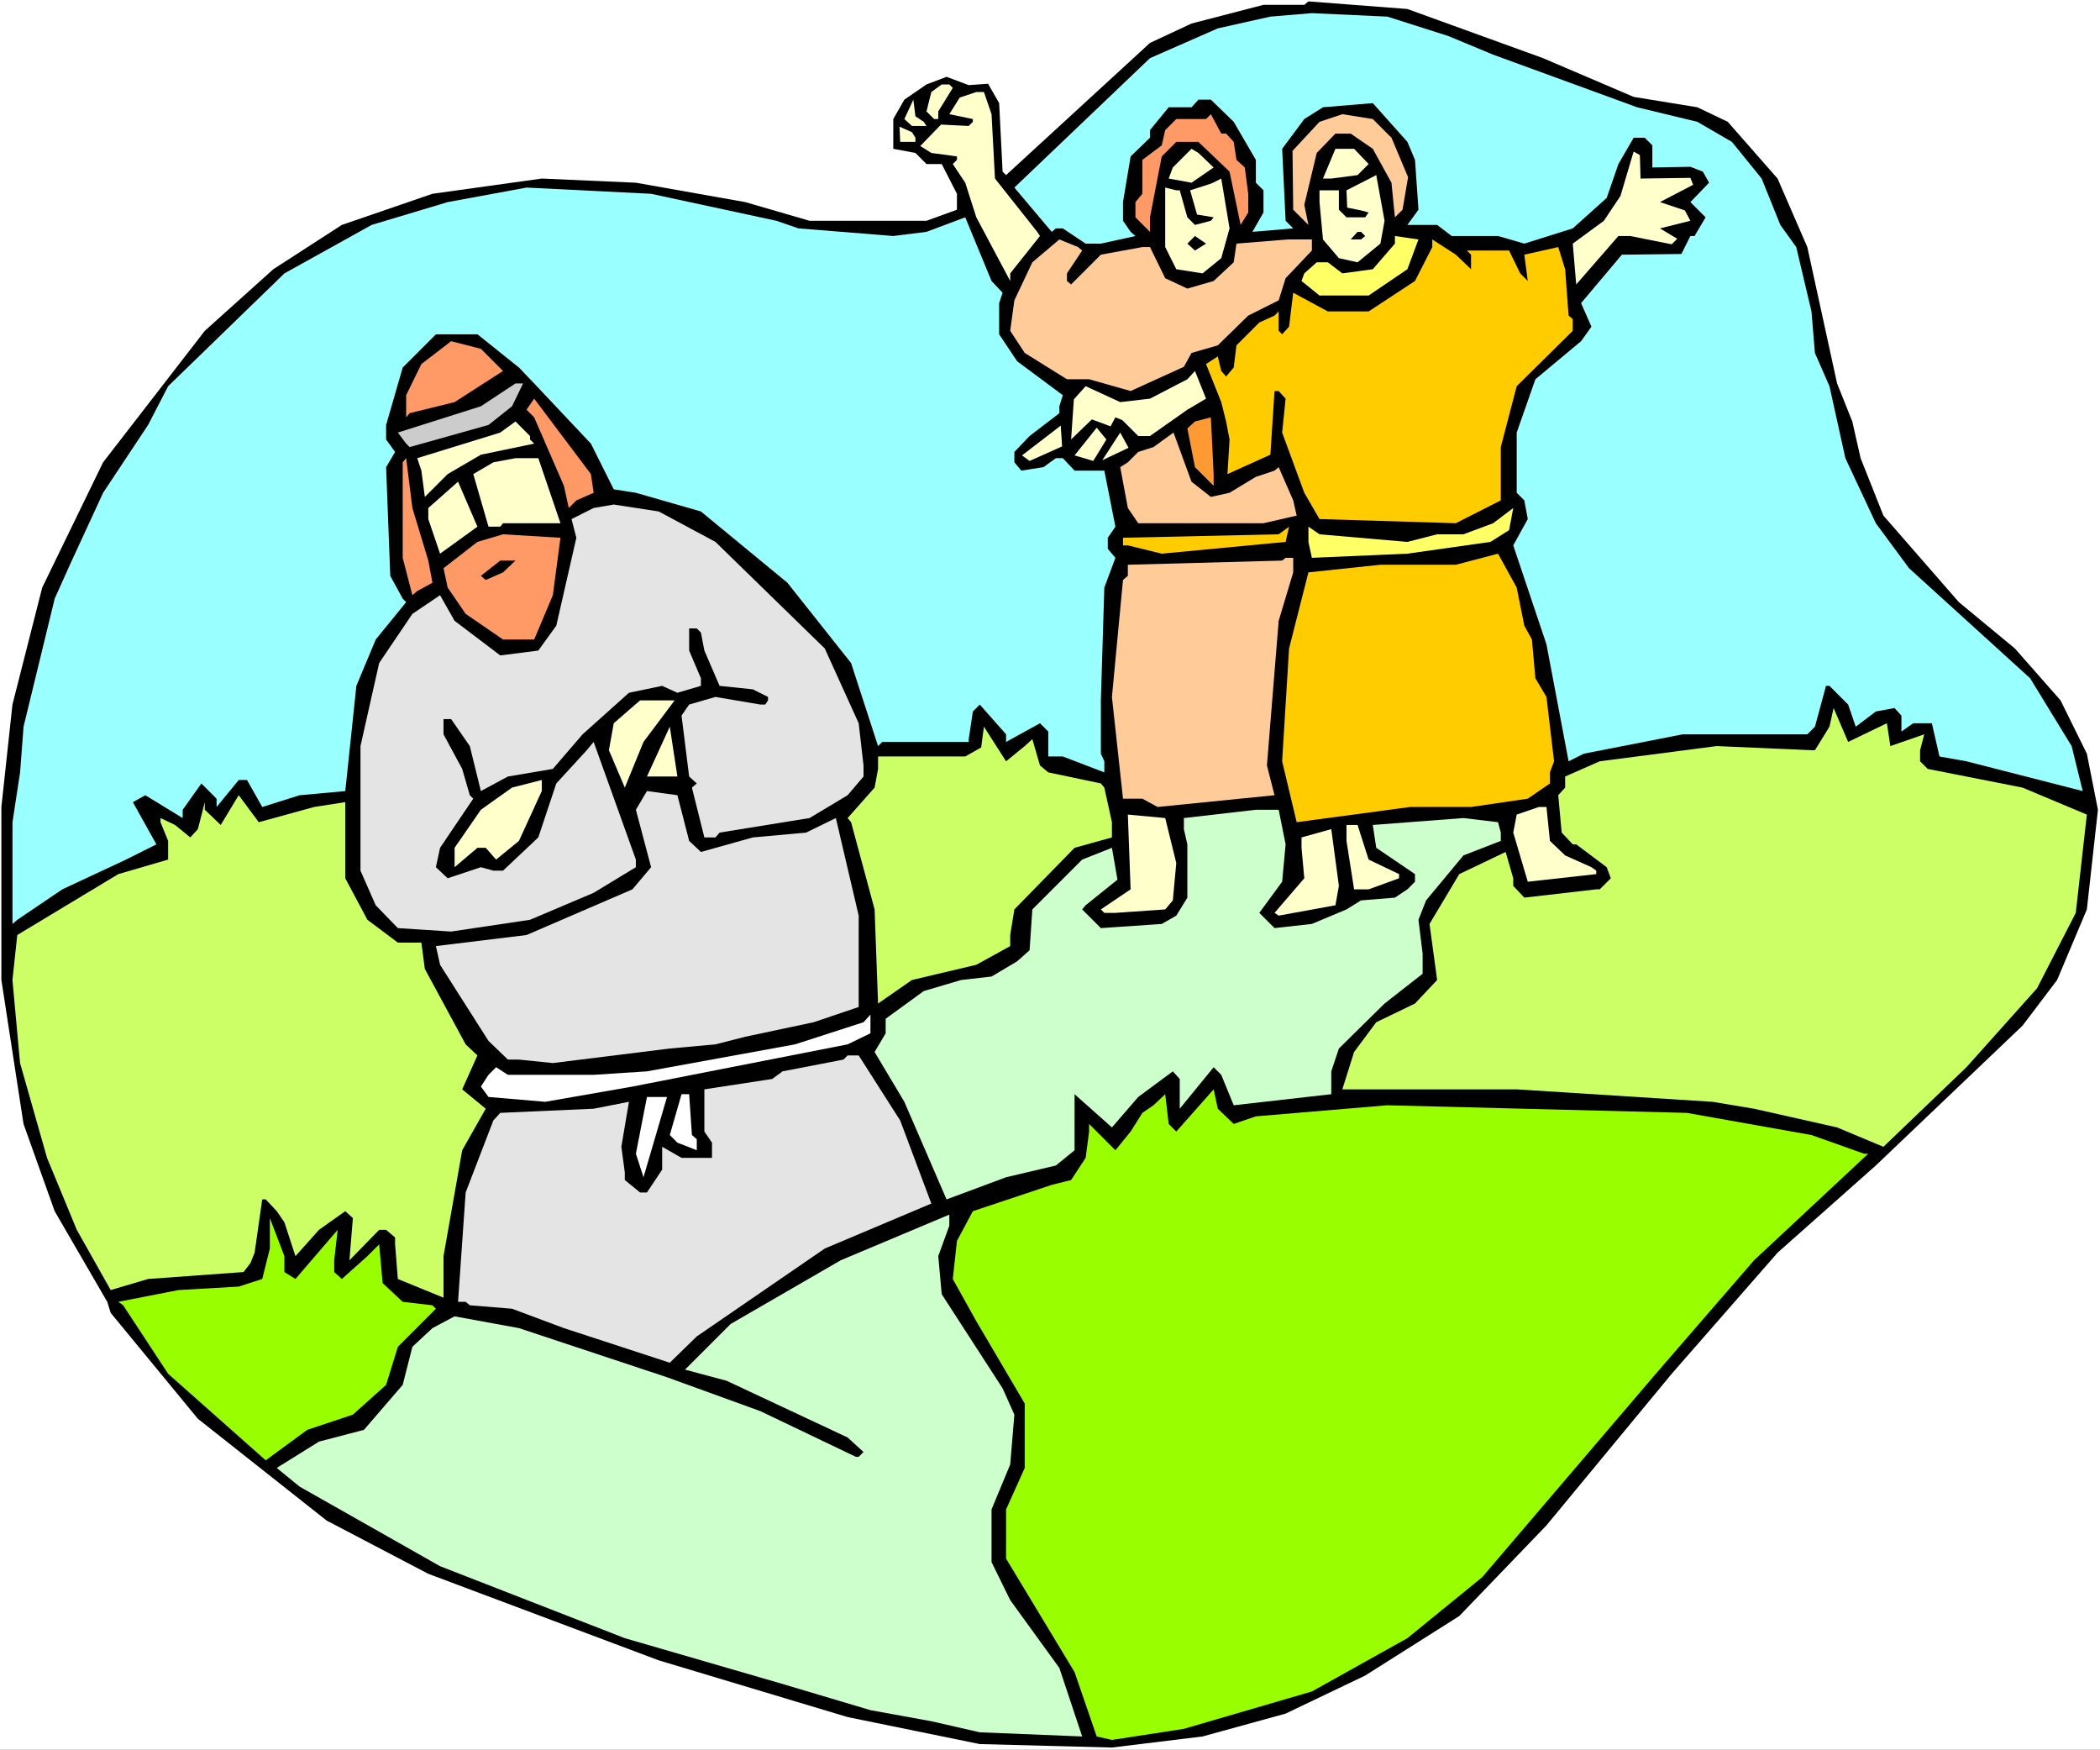 <?xml version="1.0" encoding="UTF-8" standalone="no"?>
<svg
   version="1.0"
   width="129.766mm"
   height="108.097mm"
   id="svg59"
   sodipodi:docname="Jephthah Leaves.wmf"
   xmlns:inkscape="http://www.inkscape.org/namespaces/inkscape"
   xmlns:sodipodi="http://sodipodi.sourceforge.net/DTD/sodipodi-0.dtd"
   xmlns="http://www.w3.org/2000/svg"
   xmlns:svg="http://www.w3.org/2000/svg">
  <rect width="100%" height="100%" fill="#808080" stroke="none"/>
  <sodipodi:namedview
     id="namedview59"
     pagecolor="#ffffff"
     bordercolor="#000000"
     borderopacity="0.25"
     inkscape:showpageshadow="2"
     inkscape:pageopacity="0.0"
     inkscape:pagecheckerboard="0"
     inkscape:deskcolor="#d1d1d1"
     inkscape:document-units="mm" />
  <defs
     id="defs1">
    <pattern
       id="WMFhbasepattern"
       patternUnits="userSpaceOnUse"
       width="6"
       height="6"
       x="0"
       y="0" />
  </defs>
  <path
     style="fill:#ffffff;fill-opacity:1;fill-rule:evenodd;stroke:none"
     d="M 0,408.554 H 490.455 V 0 H 0 Z"
     id="path1" />
  <path
     style="fill:#000000;fill-opacity:1;fill-rule:evenodd;stroke:none"
     d="m 360.368,13.575 21.17,9.05 14.867,2.424 7.11,3.394 11.635,13.252 6.949,16 6.949,31.838 3.555,8.889 1.939,8.565 5.333,13.414 17.614,20.201 13.09,10.828 10.666,12.121 6.141,12.444 2.586,13.091 -2.586,23.272 -6.949,16.484 -8.08,10.666 -34.259,32.646 -22.947,20.363 -24.725,28.282 -29.25,35.393 -20.362,21.171 -21.978,13.899 -18.584,8.889 -19.392,5.333 -21.17,2.586 -30.866,-0.808 L 197.96,400.959 153.843,387.707 100.03,367.505 76.275,355.061 46.218,331.304 25.856,306.577 25.048,303.992 12.766,282.821 5.494,262.457 0.323,228.842 V 188.439 L 2.909,164.521 9.858,137.208 24.078,107.957 47.834,77.25 63.832,62.867 79.83,52.524 l 21.17,-7.273 25.533,-3.555 21.978,0.97 25.533,4.525 15.029,4.364 h 27.31 l 7.11,-2.586 v -3.717 l -3.555,-6.949 h -3.555 l -2.586,-2.586 -5.171,-0.97 v -6.949 l 2.586,-4.525 5.171,-3.555 4.686,-1.778 5.171,1.939 4.525,-0.323 2.586,4.525 0.808,16 0.808,0.808 33.613,-30.868 9.696,-4.525 16.806,-4.364 h 9.534 l 0.97,-0.808 23.109,1.778 z"
     id="path2" />
  <path
     style="fill:#99ffff;fill-opacity:1;fill-rule:evenodd;stroke:none"
     d="m 338.228,8.404 10.504,4.364 33.613,12.282 14.059,3.394 8.08,4.687 6.949,8.565 4.363,10.828 3.717,5.172 3.555,15.03 0.808,9.697 3.394,7.757 3.717,16.808 7.11,15.191 7.757,10.505 28.28,25.696 9.696,15.838 2.586,10.505 -27.149,-6.949 -6.302,-1.131 -1.778,-7.757 h -4.363 l -2.747,1.939 v -3.717 l -1.616,-1.778 -4.363,0.808 -4.686,3.555 -1.778,-5.172 -4.363,-4.364 h -0.808 l -2.586,9.535 -1.778,1.778 h -29.088 l -23.109,4.525 -3.555,1.778 -5.171,-27.312 -7.757,-23.11 3.394,-6.141 -0.808,-4.364 -1.778,-1.778 v -14.06 l 4.363,-12.444 10.666,-8.889 2.424,-3.394 -2.424,-5.495 9.534,-11.313 13.898,-0.162 2.101,-4.202 h 0.97 l 2.586,-4.364 -3.555,-3.555 4.363,-4.525 -1.454,-2.586 -2.909,-1.131 -8.888,0.162 v -5.172 l -1.778,-1.778 h -2.586 l -3.555,6.141 -2.747,7.919 -7.918,7.111 -11.312,3.555 -6.141,-1.778 h -10.827 l -3.394,-2.586 h -6.949 l 2.586,-3.555 -0.808,-11.636 -1.778,-4.202 -8.08,-9.05 -11.635,0.97 -4.363,2.747 -5.171,6.949 0.808,16.808 1.778,1.778 -9.534,0.808 2.586,-4.525 v -5.172 l -1.778,-1.778 V 37.332 l -5.171,-8.889 -5.333,-5.172 h -2.909 l -1.616,1.778 h -5.333 l -4.363,5.333 v 1.778 l -4.525,4.364 -1.778,10.666 v 4.364 l 1.778,2.586 1.131,0.97 -8.08,1.778 h -3.555 l -5.333,-3.555 h -1.616 l -0.97,0.808 -8.726,-10.343 31.674,-30.221 15.837,-6.949 12.282,-2.747 9.696,-0.808 17.614,0.808 z"
     id="path3" />
  <path
     style="fill:#ffffcc;fill-opacity:1;fill-rule:evenodd;stroke:none"
     d="m 222.523,20.525 -3.394,5.495 v 1.778 h -0.97 l -1.778,-1.778 1.131,-4.525 2.424,-1.778 h 1.778 z"
     id="path4" />
  <path
     style="fill:#ffffcc;fill-opacity:1;fill-rule:evenodd;stroke:none"
     d="m 231.573,26.666 0.808,15.03 9.858,12.444 0.646,0.97 -6.949,8.727 v 1.778 l -7.918,-14.868 -2.586,-8.081 -2.909,-4.364 0.97,-0.97 v -0.808 l -5.979,-0.808 -2.586,-1.616 4.848,-5.01 6.464,0.323 0.97,-0.97 v -0.646 l -5.494,-1.131 2.424,-3.879 3.878,-1.293 h 1.778 z"
     id="path5" />
  <path
     style="fill:#ffffcc;fill-opacity:1;fill-rule:evenodd;stroke:none"
     d="m 215.736,28.444 0.646,0.97 h -3.394 l -1.778,-1.616 2.101,-4.525 0.485,3.879 z"
     id="path6" />
  <path
     style="fill:#ff9966;fill-opacity:1;fill-rule:evenodd;stroke:none"
     d="m 286.355,31.191 1.778,1.939 0.646,4.202 1.939,1.778 0.808,6.141 v 4.364 l -1.778,2.909 -2.586,-12.444 -7.272,-6.949 h -5.171 l -3.394,3.394 -2.747,14.222 v 3.394 l -3.394,-3.394 v -3.555 l 1.616,-1.939 V 37.332 l 4.525,-3.394 0.808,-3.555 2.586,-2.586 h 6.949 l 1.131,-1.131 2.424,4.525 z"
     id="path7" />
  <path
     style="fill:#ffcc99;fill-opacity:1;fill-rule:evenodd;stroke:none"
     d="m 324.977,32.161 3.878,9.212 -1.293,7.596 -1.778,1.778 -0.808,-8.081 -4.363,-7.919 -5.171,-3.555 h -3.555 l -4.363,4.525 -2.909,12.121 0.97,4.687 -3.555,-3.555 -0.162,-13.737 6.302,-6.788 5.333,-1.778 7.11,1.131 z"
     id="path8" />
  <path
     style="fill:#ffffcc;fill-opacity:1;fill-rule:evenodd;stroke:none"
     d="m 213.797,32.161 v 0.97 h -3.555 l -0.162,-3.555 2.909,1.293 z"
     id="path9" />
  <path
     style="fill:#ffffcc;fill-opacity:1;fill-rule:evenodd;stroke:none"
     d="m 283.446,39.11 -5.171,3.555 -5.333,-0.97 0.97,-2.586 4.363,-4.364 1.616,0.97 z"
     id="path10" />
  <path
     style="fill:#ffffcc;fill-opacity:1;fill-rule:evenodd;stroke:none"
     d="m 319.644,38.302 -2.586,2.586 -6.141,0.808 h -1.939 l 2.909,-6.949 h 4.363 z"
     id="path11" />
  <path
     style="fill:#ffffcc;fill-opacity:1;fill-rule:evenodd;stroke:none"
     d="m 394.788,41.534 0.646,1.616 -7.757,4.04 5.818,1.939 1.293,2.424 -7.11,1.778 4.04,2.424 -1.293,1.293 -9.696,-1.939 h -2.747 l -9.858,11.313 -0.808,-9.535 7.272,-5.333 3.878,-5.818 3.07,-10.343 1.454,0.808 0.162,5.495 z"
     id="path12" />
  <path
     style="fill:#ffffcc;fill-opacity:1;fill-rule:evenodd;stroke:none"
     d="m 322.392,56.887 -5.333,4.364 -4.363,-0.97 -3.717,-4.364 -0.808,-8.727 v -2.747 h 4.525 v 4.525 l 1.778,1.778 h 4.363 l 0.808,-1.131 -1.778,-0.485 -3.232,-0.646 -0.162,-4.04 6.949,-3.555 1.939,10.666 z"
     id="path13" />
  <path
     style="fill:#ffffcc;fill-opacity:1;fill-rule:evenodd;stroke:none"
     d="m 285.224,60.281 -4.363,3.555 -6.141,-0.97 -2.586,-5.172 V 43.797 l 2.586,0.646 h 0.808 l 1.778,6.303 1.778,1.778 3.717,-0.97 0.646,-0.808 -3.878,-0.646 -1.616,-5.656 5.01,-1.616 2.262,-1.131 1.939,11.636 z"
     id="path14" />
  <path
     style="fill:#99ffff;fill-opacity:1;fill-rule:evenodd;stroke:none"
     d="m 181.315,51.554 5.171,1.778 22.139,1.778 7.757,-0.97 9.05,-3.394 6.141,14.868 2.586,2.747 -0.808,2.424 v 7.273 l 4.202,6.303 10.666,7.919 -0.808,2.586 v 1.616 l -6.949,5.333 -3.555,3.717 v 2.424 l 1.616,1.939 5.171,-0.808 2.909,-2.101 h 1.616 l 2.747,2.909 h 6.949 l 2.586,13.091 -1.778,2.586 v 2.586 l 1.778,2.101 -2.586,6.949 -0.808,26.343 v 12.444 l 0.808,1.778 v 2.586 l -9.696,-3.717 h -3.394 v -5.818 l -1.939,-1.939 -7.918,4.364 v -1.778 l -6.141,-6.949 -1.616,1.616 -0.97,6.464 v 0.646 h -20.2 l -0.97,0.97 -6.302,-19.393 -14.867,-18.747 -20.2,-16.646 -15.19,-4.364 -5.171,-0.808 -5.333,-10.666 -13.251,-14.06 -3.555,-3.717 -9.696,-7.757 h -9.696 l -7.757,7.757 -3.878,13.414 v 3.394 l 2.101,2.909 -2.101,3.555 0.97,25.373 2.909,5.333 0.808,0.808 -7.11,8.727 -4.525,10.828 -2.586,24.565 -10.666,0.97 -8.726,2.747 -3.555,-6.303 h -1.939 l -5.171,6.303 v -1.939 l -3.555,-3.555 -4.363,6.141 v 1.939 l -8.726,-5.333 -2.909,1.616 5.494,9.858 -7.11,3.555 -14.867,6.949 -10.504,7.111 -1.131,0.97 v -23.757 l 1.778,-11.636 0.808,-10.666 7.272,-29.898 3.555,-7.919 7.757,-16.808 10.504,-15.838 4.686,-9.05 27.149,-26.343 20.362,-11.313 17.776,-5.333 18.422,-3.394 29.088,1.455 z"
     id="path15" />
  <path
     style="fill:#000000;fill-opacity:1;fill-rule:evenodd;stroke:none"
     d="m 318.836,55.11 -0.97,0.808 h -2.424 l 1.616,-1.778 h 0.808 z"
     id="path16" />
  <path
     style="fill:#000000;fill-opacity:1;fill-rule:evenodd;stroke:none"
     d="m 279.083,58.503 -1.778,-1.616 1.778,-1.778 2.586,1.778 z"
     id="path17" />
  <path
     style="fill:#ffff66;fill-opacity:1;fill-rule:evenodd;stroke:none"
     d="m 328.694,62.867 -9.05,6.141 h -11.474 l -4.202,-3.394 0.646,-1.778 2.909,-2.586 h 2.586 l 3.394,2.586 7.11,-0.97 5.171,-5.98 V 55.11 l 5.494,0.808 z"
     id="path18" />
  <path
     style="fill:#ffcc99;fill-opacity:1;fill-rule:evenodd;stroke:none"
     d="m 252.742,58.503 -3.555,5.333 v 1.778 l 0.97,0.808 6.949,-6.949 9.696,-1.778 h 1.778 l 3.555,7.273 5.171,2.424 6.141,-1.778 4.686,-4.364 0.646,-4.364 11.958,-0.97 h 5.656 v 2.586 l -6.141,6.464 -1.616,5.172 -7.11,3.555 -7.11,6.949 -6.141,1.778 -1.778,3.232 -12.443,5.656 -9.696,-2.747 h -5.171 l -9.858,-6.141 -3.394,-5.172 0.97,-7.111 4.202,-8.889 6.302,-5.333 4.363,1.778 z"
     id="path19" />
  <path
     style="fill:#ffcc00;fill-opacity:1;fill-rule:evenodd;stroke:none"
     d="m 343.561,62.867 v -3.394 l -0.97,-0.97 h 9.858 l 2.586,5.333 1.778,1.778 -0.808,-6.141 7.918,-1.778 1.616,5.172 0.808,10.828 0.97,0.808 v 2.747 L 354.227,90.179 350.51,104.401 v 12.444 l -10.504,5.333 -31.835,-0.97 -3.555,-6.141 -5.171,-14.06 0.808,-7.919 -1.616,-1.778 h -0.97 l -0.97,14.868 -10.019,4.525 0.485,-8.081 -0.808,-4.202 -1.131,-4.525 -3.555,-8.889 2.747,-1.778 0.808,3.394 1.131,1.293 1.778,-2.101 0.646,-5.172 5.333,-5.333 3.555,-1.616 0.97,-0.97 v 4.525 l 0.808,0.808 1.616,-1.778 0.97,-7.919 8.08,4.364 h 9.534 l 10.827,-7.111 4.04,-7.919 v -1.778 l 5.494,3.555 z"
     id="path20" />
  <path
     style="fill:#ff9966;fill-opacity:1;fill-rule:evenodd;stroke:none"
     d="m 117.483,86.624 -11.312,7.273 -10.504,2.586 -0.808,0.97 v -5.172 l 3.555,-7.273 6.949,-5.333 6.949,1.778 z"
     id="path21" />
  <path
     style="fill:#ffffcc;fill-opacity:1;fill-rule:evenodd;stroke:none"
     d="m 277.305,95.674 -8.726,6.141 h -2.747 l -3.717,-3.717 -1.616,-0.646 -1.131,2.101 -4.363,-1.616 -4.848,4.687 0.646,-9.373 2.747,-3.071 8.08,3.717 6.949,-0.808 8.726,-4.525 1.778,-1.939 2.586,6.464 z"
     id="path22" />
  <path
     style="fill:#cccccc;fill-opacity:1;fill-rule:evenodd;stroke:none"
     d="m 119.584,94.866 -5.494,4.364 -18.422,5.172 -0.808,-0.808 -1.939,-2.586 19.392,-6.141 8.08,-5.333 h 1.778 z"
     id="path23" />
  <path
     style="fill:#ff9966;fill-opacity:1;fill-rule:evenodd;stroke:none"
     d="m 138.653,115.068 -4.04,1.778 -1.778,1.778 -1.131,-5.172 -6.949,-16 -1.778,-1.778 1.778,-2.586 13.251,17.616 z"
     id="path24" />
  <path
     style="fill:#ff9932;fill-opacity:1;fill-rule:evenodd;stroke:none"
     d="m 283.446,113.451 -4.363,-4.364 -1.778,-9.05 1.778,-1.616 3.717,-0.97 0.646,13.252 z"
     id="path25" />
  <path
     style="fill:#ffffcc;fill-opacity:1;fill-rule:evenodd;stroke:none"
     d="m 123.785,102.623 0.97,0.97 -12.443,2.586 -7.757,4.525 -5.333,5.333 -0.808,-6.141 -0.97,-2.909 19.392,-5.98 3.555,-2.586 3.394,3.394 z"
     id="path26" />
  <path
     style="fill:#ffcc99;fill-opacity:1;fill-rule:evenodd;stroke:none"
     d="m 282.8,116.037 4.363,-0.97 6.141,-3.717 4.363,-1.454 0.97,-0.808 3.394,7.757 0.808,3.555 -7.757,1.778 H 265.832 l -2.424,-3.555 -1.778,-9.535 1.778,-1.131 2.424,-2.424 3.555,-1.131 4.686,-3.394 4.202,11.474 z"
     id="path27" />
  <path
     style="fill:#ffffcc;fill-opacity:1;fill-rule:evenodd;stroke:none"
     d="m 238.683,106.341 9.05,-6.949 0.323,4.848 -7.595,3.394 z"
     id="path28" />
  <path
     style="fill:#ffffcc;fill-opacity:1;fill-rule:evenodd;stroke:none"
     d="m 255.328,107.633 -4.363,-1.293 5.171,-6.464 2.262,2.747 z"
     id="path29" />
  <path
     style="fill:#ffffcc;fill-opacity:1;fill-rule:evenodd;stroke:none"
     d="m 257.429,107.472 4.202,-6.464 1.939,3.555 z"
     id="path30" />
  <path
     style="fill:#ff9966;fill-opacity:1;fill-rule:evenodd;stroke:none"
     d="m 100.03,130.905 0.97,5.172 -3.555,1.939 -1.131,0.97 -2.262,-8.727 v -22.302 l 0.808,-0.97 1.454,11.636 z"
     id="path31" />
  <path
     style="fill:#ffffcc;fill-opacity:1;fill-rule:evenodd;stroke:none"
     d="m 130.896,122.178 h -13.413 l -0.646,0.808 h -2.747 l -3.555,-12.282 4.686,-2.747 5.171,-0.97 h 5.333 z"
     id="path32" />
  <path
     style="fill:#ffffcc;fill-opacity:1;fill-rule:evenodd;stroke:none"
     d="m 102.777,129.289 -2.747,-8.081 v -2.586 l 6.949,-6.141 4.525,10.505 z"
     id="path33" />
  <path
     style="fill:#e4e4e4;fill-opacity:1;fill-rule:evenodd;stroke:none"
     d="m 167.094,126.542 25.533,24.888 7.918,17.454 1.131,9.858 v 2.586 l -3.717,4.364 -8.888,5.333 -21.008,3.394 -0.97,1.131 h -2.586 l -2.909,-11.636 1.131,-0.97 -1.778,-1.616 -1.778,-14.222 1.778,-2.586 6.141,-1.778 10.504,1.778 h 1.131 l 0.646,-0.97 v -0.808 l -3.555,-1.778 -7.757,-0.808 -3.555,-8.242 -0.808,-4.202 -0.97,-0.97 h -1.778 v 5.172 l 2.747,6.464 v 1.778 l -5.494,1.616 -3.555,-1.616 -7.757,1.616 -10.827,9.697 -6.949,8.081 -10.504,1.778 -6.302,3.394 -2.586,-10.505 -4.363,-6.303 h -1.778 v 3.555 l 4.363,8.081 1.778,6.141 0.808,0.808 -7.757,11.474 -0.97,4.525 2.747,2.586 7.757,-2.586 2.909,0.808 h 2.262 l 8.242,-7.757 4.202,-12.606 7.11,-7.757 1.616,-1.939 9.858,27.474 v 1.778 l -9.858,5.98 -14.867,6.303 -18.422,2.747 -12.443,-0.808 -5.171,-5.333 -3.555,-8.081 v -29.09 l 4.363,-19.393 7.757,-11.474 6.464,-4.364 3.394,5.98 10.666,8.081 8.888,-1.131 4.202,-5.818 4.686,-20.525 -1.131,-4.364 5.171,-2.586 4.686,-0.808 10.504,1.616 z"
     id="path34" />
  <path
     style="fill:#ffff66;fill-opacity:1;fill-rule:evenodd;stroke:none"
     d="m 348.086,126.542 -19.392,2.747 -22.301,0.97 -0.808,-3.717 v -3.555 l 2.586,1.778 20.523,1.778 6.949,-1.778 h 6.141 l 6.949,-2.586 4.686,-3.555 -0.97,5.172 z"
     id="path35" />
  <path
     style="fill:#ffcc00;fill-opacity:1;fill-rule:evenodd;stroke:none"
     d="m 271.326,129.289 -7.918,-1.939 h -1.131 v -1.778 l 36.36,-0.808 2.424,-1.778 -0.808,3.555 z"
     id="path36" />
  <path
     style="fill:#ff9966;fill-opacity:1;fill-rule:evenodd;stroke:none"
     d="m 129.118,138.986 -4.363,10.343 h -7.272 l -8.726,-5.98 -4.202,-6.141 -0.97,-4.525 7.918,-6.141 5.979,-1.778 13.413,0.808 z"
     id="path37" />
  <path
     style="fill:#ffcc00;fill-opacity:1;fill-rule:evenodd;stroke:none"
     d="m 356.004,146.097 1.778,3.232 0.808,9.05 2.586,4.364 1.778,15.03 -0.97,2.586 v 2.586 l -5.171,3.555 -13.251,1.939 h -14.221 l -26.502,3.555 -3.394,-14.222 1.616,-26.343 4.525,-17.777 16.806,-1.778 h 17.614 l 9.858,-2.586 4.363,7.919 z"
     id="path38" />
  <path
     style="fill:#ffcc99;fill-opacity:1;fill-rule:evenodd;stroke:none"
     d="m 302.03,133.653 -3.394,11.313 -2.747,33.777 1.778,6.949 -27.31,2.747 -3.555,-1.939 h -4.525 l -2.586,-23.757 2.586,-27.312 1.131,-0.97 v -2.586 l 36.037,-0.97 0.808,-0.646 h 1.778 z"
     id="path39" />
  <path
     style="fill:#000000;fill-opacity:1;fill-rule:evenodd;stroke:none"
     d="m 117.483,133.653 -4.04,1.778 -1.131,-0.97 4.525,-3.555 h 3.555 z"
     id="path40" />
  <path
     style="fill:#ffffcc;fill-opacity:1;fill-rule:evenodd;stroke:none"
     d="m 150.288,173.248 -4.363,10.666 -3.717,-8.727 1.131,-6.303 6.141,-5.333 h 8.08 z"
     id="path41" />
  <path
     style="fill:#ccff66;fill-opacity:1;fill-rule:evenodd;stroke:none"
     d="m 440.683,168.884 0.808,5.333 7.918,-2.747 -0.97,3.717 v 2.586 l 1.778,1.778 22.139,4.364 15.029,6.303 -2.586,22.949 -9.05,17.616 -16.483,18.424 -19.392,18.585 -10.827,-4.525 -19.392,-4.364 -9.696,-1.616 -45.733,-2.909 h -40.723 l 2.747,-8.727 5.171,-6.949 9.05,-4.364 5.171,-5.495 -1.778,-13.091 6.949,-11.636 10.827,-5.172 1.778,6.141 v 1.778 l 2.586,2.747 16.806,-1.939 h 0.808 l 2.586,-2.586 -0.97,-2.586 -7.11,-5.333 h -0.808 l -2.586,-2.747 -0.808,-8.727 1.616,-1.778 v -2.586 l 8.08,-3.555 8.726,-1.131 18.584,-2.424 22.139,0.97 h 0.808 l 3.394,-5.495 0.97,-4.364 3.394,7.919 z"
     id="path42" />
  <path
     style="fill:#ffffcc;fill-opacity:1;fill-rule:evenodd;stroke:none"
     d="m 151.096,181.328 5.333,-11.636 1.778,11.636 z"
     id="path43" />
  <path
     style="fill:#ccff66;fill-opacity:1;fill-rule:evenodd;stroke:none"
     d="m 239.329,174.217 1.778,-1.616 1.778,6.141 1.939,1.616 12.282,2.586 0.808,0.97 1.778,8.081 v 3.555 l -8.726,2.424 -14.059,14.383 -0.97,5.98 v 2.586 l -7.918,4.364 -15.029,3.555 -7.918,5.495 -0.808,-21.979 -5.494,-20.363 -0.808,-0.97 6.302,-7.111 0.808,-4.364 v -2.909 h 20.362 l 3.717,-2.101 0.646,-4.848 5.171,8.081 z"
     id="path44" />
  <path
     style="fill:#ffffcc;fill-opacity:1;fill-rule:evenodd;stroke:none"
     d="m 121.2,196.358 -5.333,4.364 -2.424,-2.747 h -1.939 l -5.333,4.525 v -4.525 l 6.141,-8.889 7.272,-5.172 6.949,-1.778 v 2.586 z"
     id="path45" />
  <path
     style="fill:#e4e4e4;fill-opacity:1;fill-rule:evenodd;stroke:none"
     d="m 160.953,196.358 2.747,2.586 12.12,-3.394 12.443,-1.131 6.949,-3.394 5.333,22.787 v 21.333 l -10.504,3.555 -15.998,3.394 -6.949,1.778 -10.666,0.97 -27.31,3.394 -7.918,-0.808 h -2.586 l -4.525,-4.364 -11.312,-17.777 -0.97,-4.364 21.17,-2.586 24.725,-10.666 4.363,-5.172 -3.555,-13.414 2.586,-4.364 7.11,0.97 z"
     id="path46" />
  <path
     style="fill:#ccff66;fill-opacity:1;fill-rule:evenodd;stroke:none"
     d="m 73.366,188.439 7.272,-1.131 v 17.777 l 5.171,9.697 7.11,5.333 h 5.494 l 0.808,6.141 9.534,17.616 2.747,2.586 -3.555,7.919 5.494,4.525 -5.494,9.697 -4.363,24.727 v 9.697 l -10.666,-4.364 -0.646,-8.081 v -1.616 l -2.101,-1.778 H 88.557 l -6.949,7.111 0.808,-9.858 -1.778,-1.616 -6.141,4.364 -5.494,6.141 -2.586,-7.919 -1.778,-2.586 -2.586,-2.747 h -0.808 l -1.778,12.444 -0.97,2.424 -1.616,2.101 -22.301,1.616 -8.726,2.586 -7.918,-14.06 -6.949,-16.808 -6.302,-22.141 -1.778,-19.393 1.131,-10.505 23.594,-14.222 11.635,-3.394 v -4.364 l -1.778,-4.364 v -0.97 l 3.394,1.616 3.555,2.909 1.778,-1.939 1.616,-6.303 v 1.778 l 3.717,3.555 4.202,-6.949 4.686,6.303 z"
     id="path47" />
  <path
     style="fill:#ffffcc;fill-opacity:1;fill-rule:evenodd;stroke:none"
     d="m 361.984,196.358 3.555,3.394 6.141,2.747 1.131,0.808 v 0.808 l -15.998,1.778 -3.394,-11.474 0.808,-4.202 5.171,-1.778 h 1.778 z"
     id="path48" />
  <path
     style="fill:#ccffcc;fill-opacity:1;fill-rule:evenodd;stroke:none"
     d="m 300.252,197.166 -0.808,8.727 -5.333,7.273 3.555,3.555 8.726,-0.97 8.08,-3.394 3.394,-2.101 7.918,-0.646 2.909,-1.939 1.778,-1.778 v -1.778 l -9.05,-6.141 -0.808,-5.333 21.17,-1.616 8.08,0.97 0.646,2.424 v 1.939 l -8.726,3.394 -8.726,10.505 -1.778,4.525 0.97,7.919 v 4.687 l -8.888,6.949 -10.666,10.505 -1.778,5.333 v 5.333 l -22.786,2.586 -2.909,-7.111 -1.778,-1.778 -7.918,9.697 v -6.949 l -1.616,-1.778 -8.08,5.98 -6.141,7.111 -8.726,-7.757 v 13.091 l -4.363,3.555 -11.635,2.747 -13.898,5.172 -9.858,-22.787 -6.949,-11.636 2.586,-4.364 v -3.394 l 8.888,-6.464 8.726,-2.586 7.11,-0.808 5.979,-3.555 2.909,-2.586 0.646,-9.535 11.635,-11.636 6.949,-2.747 1.293,7.434 -7.434,5.98 -0.808,0.97 4.363,4.364 14.221,-0.97 3.394,-1.939 2.586,-4.202 v -12.444 l -0.808,-3.555 v -2.586 l 16.806,-1.939 h 5.333 z"
     id="path49" />
  <path
     style="fill:#ffffcc;fill-opacity:1;fill-rule:evenodd;stroke:none"
     d="m 274.72,201.53 -0.808,8.727 -1.778,2.101 -11.635,0.808 h -2.586 l -0.808,-0.808 6.949,-4.687 -0.646,-17.454 8.726,0.808 z"
     id="path50" />
  <path
     style="fill:#ffffcc;fill-opacity:1;fill-rule:evenodd;stroke:none"
     d="m 319.644,200.722 7.11,3.394 v 0.97 l -7.11,2.586 h -3.394 l -1.778,-11.313 v -3.717 h 2.586 z"
     id="path51" />
  <path
     style="fill:#ffffcc;fill-opacity:1;fill-rule:evenodd;stroke:none"
     d="m 311.888,211.388 -13.251,2.424 -0.97,-0.646 6.949,-8.081 -0.646,-7.111 v -2.424 l 6.949,-1.939 1.778,13.252 z"
     id="path52" />
  <path
     style="fill:#ffffff;fill-opacity:1;fill-rule:evenodd;stroke:none"
     d="m 197.96,243.872 -50.258,9.858 -20.362,3.555 -13.251,-1.131 -1.778,-2.424 1.778,-2.747 1.778,-1.778 2.747,1.778 h 20.038 l 12.443,-0.808 34.582,-6.303 15.998,-5.172 1.616,-1.778 v 4.364 z"
     id="path53" />
  <path
     style="fill:#e4e4e4;fill-opacity:1;fill-rule:evenodd;stroke:none"
     d="m 210.241,261.649 7.272,19.393 -24.886,10.505 -29.896,20.525 -6.302,6.141 -24.725,-8.081 -12.12,-4.525 -9.858,-0.808 -0.97,-0.808 h -1.778 l 1.778,-25.535 6.464,-16.808 1.616,-1.778 21.816,-0.97 8.242,-1.616 -1.778,10.505 0.808,5.98 v 1.778 l 3.555,2.909 h 1.616 l 3.555,-5.333 v -5.333 l 4.525,2.586 h 7.11 v -3.555 l -1.778,-2.586 v -9.858 l 15.837,-2.424 2.424,-1.778 14.221,-2.747 0.97,-0.97 h 2.586 z"
     id="path54" />
  <path
     style="fill:#99ff00;fill-opacity:1;fill-rule:evenodd;stroke:none"
     d="m 288.132,262.457 5.171,-1.778 30.704,-2.586 69.973,1.778 29.088,5.172 12.282,4.364 h 0.97 l -26.664,24.888 -22.947,26.504 -40.562,47.514 -17.453,14.222 -22.301,12.444 -29.896,8.727 -16.806,2.586 -3.555,-0.808 -5.171,-15.03 -15.998,-26.504 v -11.474 l 4.363,-9.697 v -15.03 l -11.312,-19.232 -5.494,-9.858 0.97,-8.889 3.717,-6.949 18.422,-6.141 4.525,-1.131 3.394,-5.172 0.808,-6.141 v -1.778 l -0.808,-0.808 6.949,6.949 3.555,-4.364 2.747,-4.364 2.586,-1.778 2.747,-2.586 0.808,6.949 1.778,1.778 8.726,-9.858 0.97,4.525 z"
     id="path55" />
  <path
     style="fill:#ffffff;fill-opacity:1;fill-rule:evenodd;stroke:none"
     d="m 161.6,265.043 1.131,0.97 v 2.586 l -4.525,-1.778 -1.778,-1.778 2.747,-9.535 h 1.778 z"
     id="path56" />
  <path
     style="fill:#ffffff;fill-opacity:1;fill-rule:evenodd;stroke:none"
     d="m 150.288,274.902 -1.778,-5.495 2.586,-13.252 h 4.686 z"
     id="path57" />
  <path
     style="fill:#ccffcc;fill-opacity:1;fill-rule:evenodd;stroke:none"
     d="m 219.129,293.325 0.808,8.889 14.221,21.979 2.747,6.141 -0.97,11.636 -4.363,10.505 v 12.283 l 4.363,8.889 11.474,15.838 5.333,16 -23.917,-0.97 -11.312,-2.586 -14.221,-2.586 -21.17,-6.303 -36.198,-10.505 -43.147,-16.808 -32.805,-18.585 -4.363,-3.555 -0.97,-0.808 9.858,-6.141 10.504,-2.747 9.05,-10.505 2.262,-8.889 4.686,-4.364 5.171,-2.747 15.029,2.747 34.582,11.474 21.816,7.919 22.301,10.666 h 0.646 l 1.131,-1.131 -3.717,-3.394 -28.28,-13.252 -9.696,-2.586 10.666,-10.666 25.694,-14.868 25.371,-10.666 v 2.586 z"
     id="path58" />
  <path
     style="fill:#99ff00;fill-opacity:1;fill-rule:evenodd;stroke:none"
     d="m 66.418,297.042 2.586,1.616 9.858,-11.474 -0.808,7.111 v 2.747 l 1.778,1.616 5.979,-5.333 2.747,-2.747 0.808,9.05 4.686,4.364 6.949,0.808 0.808,0.808 -8.888,8.889 -2.747,8.889 -7.757,6.949 -10.666,3.555 -9.696,7.111 -22.786,-20.201 -10.504,-16 -1.131,-0.808 14.059,-2.747 14.059,-0.808 5.494,-1.778 1.778,-7.111 v -7.111 l 3.394,8.889 z"
     id="path59" />
</svg>

